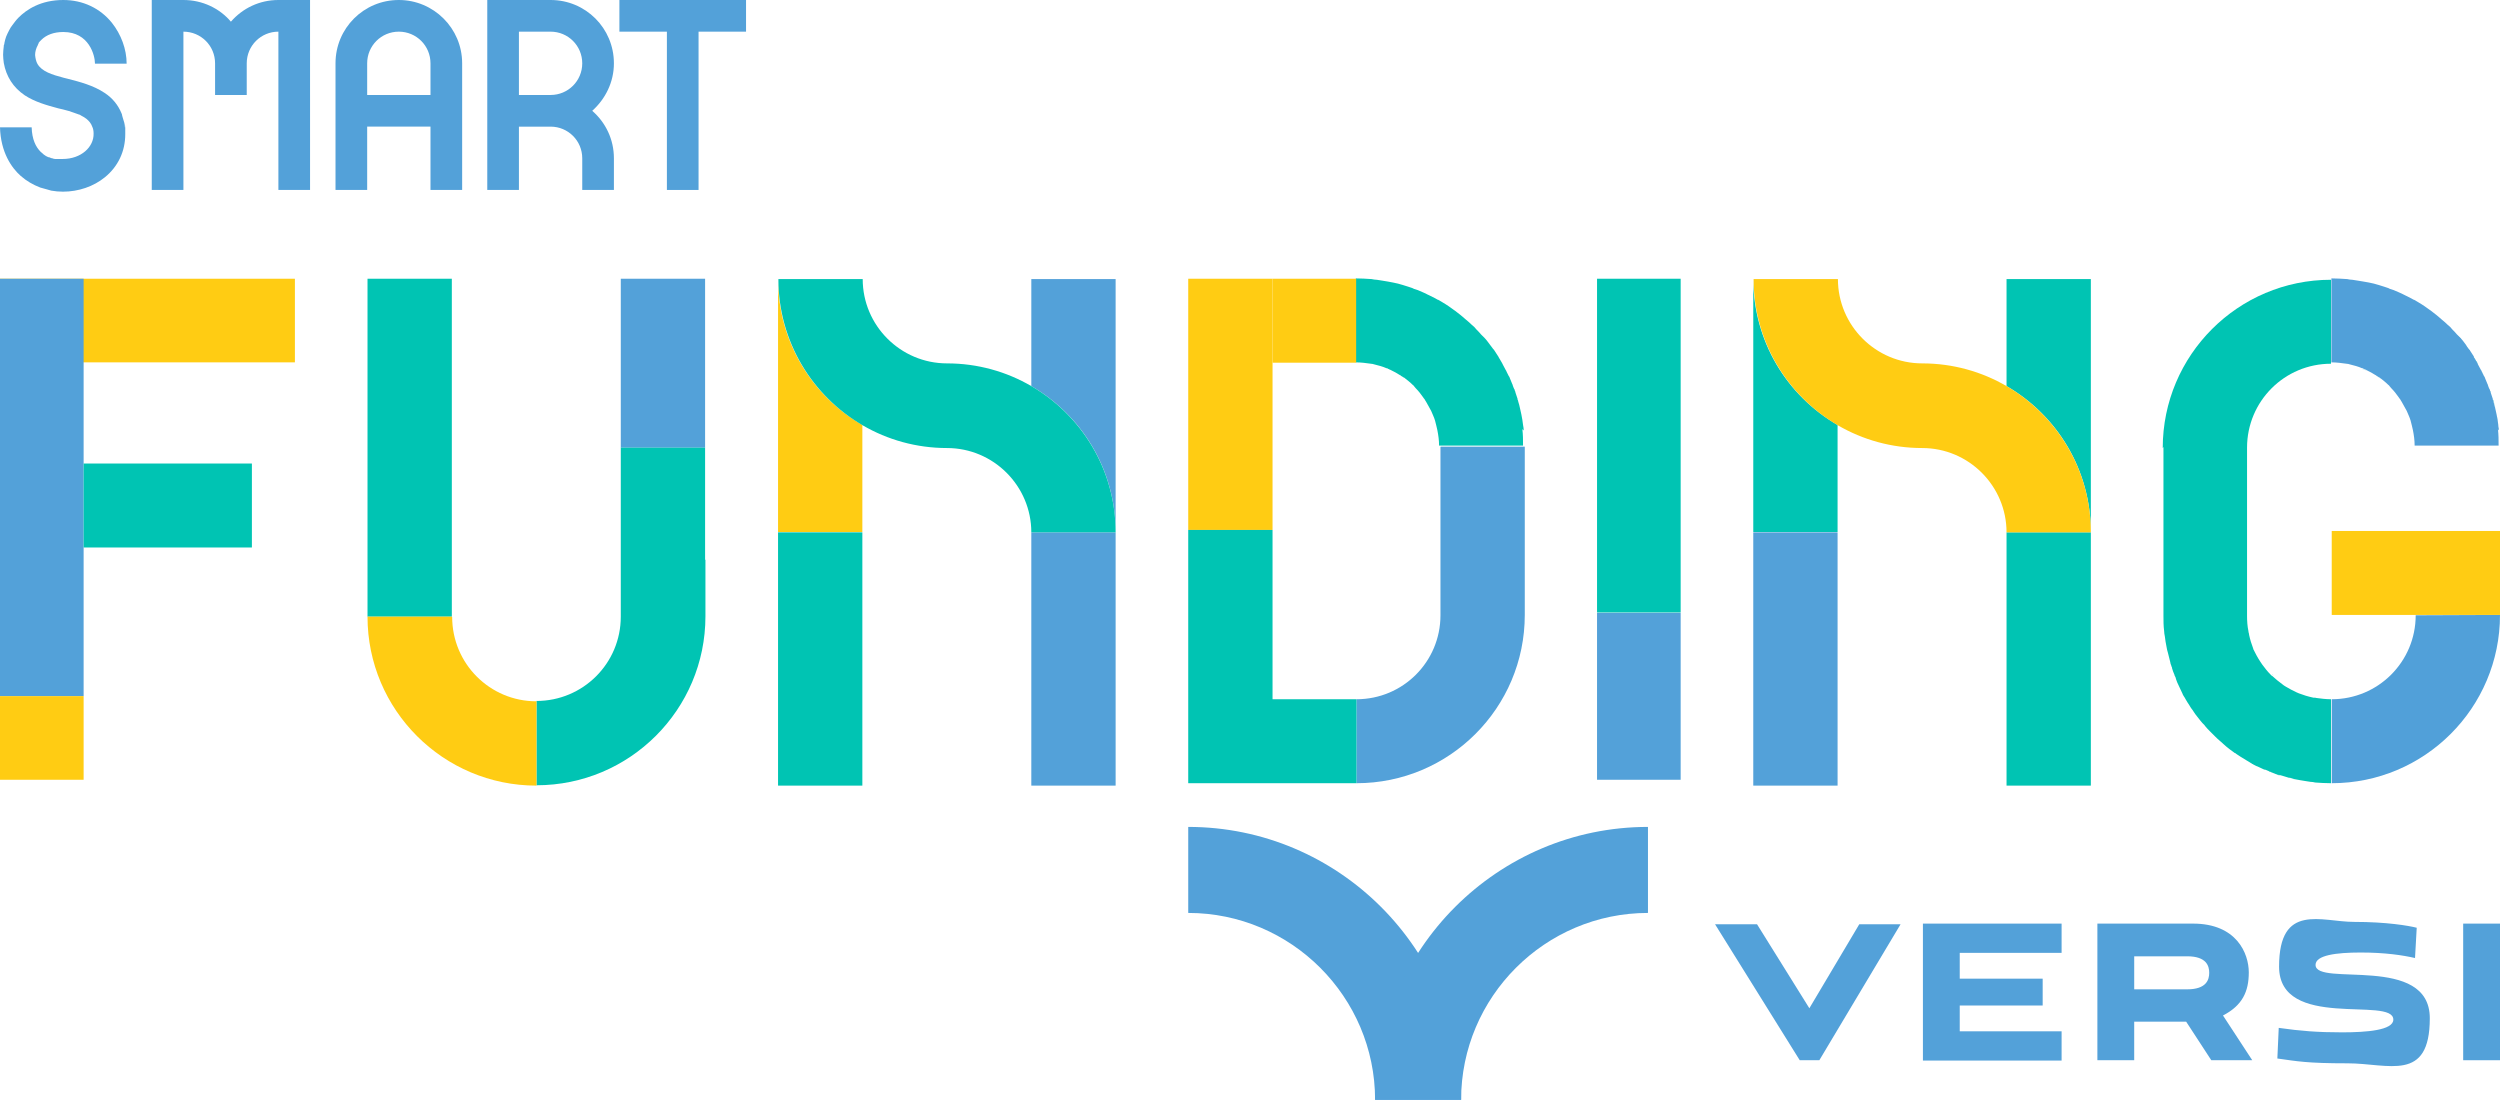 <svg xmlns="http://www.w3.org/2000/svg" id="Layer_2" viewBox="0 0 726.5 319.6"><defs><style>      .st0 {        fill: #ffcc13;      }      .st1 {        fill: #53a1d9;      }      .st2 {        fill: #51a0d9;      }      .st3 {        fill: #00c4b3;      }    </style></defs><g id="logo_secundaria"><polygon class="st3" points="131.3 130.1 131.3 81 106.8 81 106.8 130.1 106.8 179.2 131.3 179.2 131.3 130.1"></polygon><rect class="st1" x="180.4" y="81" width="24.5" height="49.1"></rect><path class="st3" d="M204.9,162.7v-32.6h-24.5v49.1h0c0,13.6-11,24.5-24.5,24.5h0v24.5h0c27.1,0,49.1-22,49.1-49.1h0v-16.5Z"></path><path class="st0" d="M131.3,179.2h-24.5c0,27.1,22,49.1,49.1,49.1v-24.5c-13.6,0-24.5-11-24.5-24.5h0Z"></path><rect class="st1" x="299.7" y="154.7" width="24.5" height="73.6"></rect><path class="st1" d="M299.7,112.2c14.7,8.5,24.5,24.3,24.5,42.5v-73.6h-24.5v31.1h0Z"></path><path class="st0" d="M226.1,81v73.6h24.5v-31.1c-14.7-8.5-24.5-24.3-24.5-42.5h0Z"></path><polygon class="st3" points="226.1 179.2 226.1 228.3 250.6 228.3 250.6 179.2 250.6 154.7 226.1 154.7 226.1 179.2"></polygon><path class="st3" d="M299.7,112.2c-7.2-4.2-15.6-6.6-24.5-6.6h0c-13.5,0-24.5-11-24.5-24.5h-24.5c0,18.2,9.9,34,24.5,42.5,7.2,4.2,15.6,6.6,24.5,6.6h0c13.5,0,24.5,11,24.5,24.5h24.5c0-18.2-9.9-34-24.5-42.5Z"></path><rect class="st3" x="583.1" y="154.7" width="24.5" height="73.6"></rect><path class="st3" d="M583.1,112.2c14.7,8.5,24.5,24.3,24.5,42.5v-73.6h-24.5v31.1h0Z"></path><path class="st3" d="M509.5,81v73.6h24.5v-31.1c-14.7-8.5-24.5-24.3-24.5-42.5h0Z"></path><polygon class="st1" points="509.5 179.2 509.5 228.3 534 228.3 534 179.2 534 154.7 509.5 154.7 509.5 179.2"></polygon><path class="st0" d="M583.1,112.2c-7.2-4.2-15.6-6.6-24.5-6.6h0c-13.5,0-24.5-11-24.5-24.5h-24.5c0,18.2,9.9,34,24.5,42.5,7.2,4.2,15.6,6.6,24.5,6.6h0c13.5,0,24.5,11,24.5,24.5h24.5c0-18.2-9.9-34-24.5-42.5Z"></path><rect class="st3" x="464.1" y="81" width="24.3" height="97"></rect><polygon class="st1" points="488.4 226.6 488.4 202.3 488.4 202.3 488.4 178.1 464.1 178.1 464.1 226.6 488.4 226.6 488.4 226.6"></polygon><path class="st1" d="M418.6,129.9v48.9h0c0,13.5-10.9,24.4-24.4,24.4h0v24.4h0c27,0,48.9-21.9,48.9-48.9h0v-48.9h-24.4Z"></path><path class="st3" d="M442.8,125.1c0-.5-.1-1-.2-1.6-.1-1-.3-2.1-.5-3.1-.1-.6-.3-1.2-.4-1.8-.1-.6-.3-1.2-.5-1.9h0c0-.2-.1-.4-.2-.6,0,0,0-.1,0-.2-.2-.6-.4-1.2-.6-1.8,0,0,0,0,0,0,0-.2-.1-.4-.2-.6,0-.2-.1-.4-.2-.5-.1-.3-.3-.6-.4-1,0-.1,0-.2-.1-.3-.2-.6-.5-1.1-.7-1.7-.1-.3-.2-.6-.4-.8-.2-.4-.4-.8-.6-1.2,0-.1-.1-.3-.2-.4-.3-.5-.5-1-.8-1.5-.1-.2-.2-.4-.3-.6-.3-.6-.7-1.1-1-1.7,0,0,0-.1-.1-.2-.4-.6-.7-1.1-1.1-1.7-.1-.2-.2-.3-.4-.5-.3-.4-.6-.8-.9-1.2-.3-.4-.6-.8-.9-1.2-.2-.2-.4-.5-.6-.7-.2-.2-.5-.5-.7-.7l-.4-.4c-.4-.5-.8-.9-1.3-1.4-.2-.3-.5-.5-.7-.8-.2-.2-.5-.4-.7-.6,0,0,0,0-.1-.1-.5-.5-1.1-1-1.7-1.5h0s0,0,0,0c-.5-.4-.9-.8-1.4-1.2-.6-.5-1.2-.9-1.8-1.4-.1,0-.2-.1-.3-.2-.2-.2-.5-.3-.7-.5-.2-.2-.5-.3-.7-.5-.6-.4-1.2-.8-1.9-1.2-.4-.2-.8-.5-1.2-.7,0,0,0,0-.1,0-.2-.1-.5-.3-.7-.4-.6-.3-1.2-.6-1.8-.9-.4-.2-.7-.3-1-.5-.3-.1-.6-.3-.9-.4-.5-.2-.9-.4-1.4-.6-.3-.1-.6-.2-.9-.3-.2,0-.4-.2-.7-.3-.4-.1-.8-.3-1.2-.4-.5-.2-1.1-.3-1.6-.5-.9-.3-1.8-.5-2.8-.7-.5-.1-1.1-.2-1.6-.3-1-.2-2-.3-3.1-.5-.5,0-1-.1-1.5-.2-1.5-.1-3.1-.2-4.6-.2v24.4c1.5,0,3,.2,4.4.4.3,0,.7.1,1,.2,1.2.3,2.4.6,3.5,1.1.2,0,.3,0,.5.2.2,0,.3.2.5.2.1,0,.3.2.4.2.9.4,1.7.9,2.5,1.4.1,0,.2,0,.3.2.3.2.6.3.8.5,0,0,0,0,.1,0,.9.7,1.8,1.4,2.6,2.2.1,0,.2.2.3.3,0,0,0,0,0,0,.2.2.3.4.5.6.8.8,1.5,1.7,2.2,2.7.1.2.2.3.3.4,0,.1.2.2.2.3.1.2.2.4.3.5.5.9,1,1.8,1.5,2.7.2.4.4.9.6,1.4.4.9.7,1.9.9,2.9.1.4.2.9.3,1.3.3,1.5.5,3,.5,4.5h24.4c0-1.6,0-3.2-.2-4.8h0Z"></path><rect class="st0" x="345.3" y="81" width="24.5" height="73"></rect><polygon class="st3" points="394.2 203.2 369.8 203.2 369.8 178.5 369.8 154 345.3 154 345.3 178.5 345.3 227.6 369.8 227.6 369.8 227.6 394.2 227.6 394.2 203.2"></polygon><rect class="st0" x="369.8" y="81" width="24.3" height="24.4"></rect><path class="st3" d="M709.5,92.9s0,0,0,0c0,0,0,0,0,0h0Z"></path><path class="st3" d="M699.8,119.8c.2.4.4.9.6,1.4-.2-.5-.4-.9-.6-1.4Z"></path><path class="st3" d="M724.7,116.9h0c.2.6.3,1.2.5,1.9-.2-.9-.4-1.8-.7-2.7,0,0,0,.1,0,.2,0,.2.1.4.2.6Z"></path><path class="st3" d="M720,105.6c-.4-.6-.8-1.2-1.2-1.9,0,0,0,.1,0,.2.4.6.7,1.1,1,1.7h0Z"></path><path class="st3" d="M712,95.2c-.2-.2-.5-.5-.8-.7,0,0,0,0,.1.1.2.2.5.4.7.6h0Z"></path><path class="st3" d="M721.8,109.2c-.2-.5-.5-1.1-.8-1.6,0,.1.1.3.2.4.2.4.4.8.6,1.2Z"></path><path class="st3" d="M701.2,124.1c.1.4.2.9.3,1.3,0-.5-.2-.9-.3-1.3Z"></path><path class="st3" d="M715,98.5c-.3-.4-.7-.8-1-1.2l.4.4c.2.2.5.5.7.7h0Z"></path><path class="st3" d="M717.7,102c-.4-.6-.8-1.1-1.2-1.6.3.4.6.8.8,1.2.1.2.2.3.4.5h0Z"></path><path class="st3" d="M706.2,90.4c-.3-.2-.7-.5-1-.7.2.2.5.3.7.5,0,0,.2.1.3.2Z"></path><path class="st3" d="M726.2,125.1c.2,1.6.2,3.1.2,4.8,0-1.6,0-3.2-.2-4.8Z"></path><path class="st3" d="M673.1,202.7c-.2,0-.5,0-.8-.1.2,0,.5,0,.8.1Z"></path><path class="st3" d="M701.5,87.3c.4.2.8.5,1.2.7-.4-.2-.8-.5-1.2-.7Z"></path><path class="st3" d="M723.4,113c-.2-.4-.3-.9-.5-1.3,0,.1,0,.2.1.3.1.3.3.6.4,1Z"></path><path class="st3" d="M725.5,120.5c.2,1,.3,2,.5,3.1-.1-1-.3-2.1-.5-3.1Z"></path><path class="st3" d="M723.8,114.2c0-.2-.1-.4-.2-.6,0,.2.1.4.2.6,0,0,0,0,0,0Z"></path><path class="st3" d="M668.4,201.4c-.2-.1-.5-.2-.7-.3.2.1.5.2.7.3Z"></path><path class="st3" d="M660.4,196.1c0,0,.2.1.3.2-.2-.2-.3-.3-.5-.5,0,0,.2.2.2.2Z"></path><path class="st3" d="M694.7,112.5c0,0-.2-.2-.3-.3.1.1.3.2.4.4,0,0,0,0,0,0h0Z"></path><path class="st3" d="M698,116.5c0-.1-.2-.2-.2-.3.2.3.3.6.5.8-.1-.2-.2-.4-.3-.5h0Z"></path><path class="st2" d="M702,178.8h0c0,13.5-10.9,24.4-24.4,24.4h0v24.4h0c27,0,48.9-21.9,48.9-48.9h0"></path><path class="st3" d="M691.6,109.9c-.3-.2-.5-.4-.8-.5,0,0-.2-.1-.3-.2.4.3.9.5,1.3.8,0,0,0,0-.1,0h0Z"></path><path class="st3" d="M687.5,107.6c-.2,0-.3-.2-.5-.2-.2,0-.3,0-.5-.2.5.2,1,.4,1.4.6-.2,0-.3-.2-.4-.2Z"></path><path class="st3" d="M658,223.5c.2,0,.3.1.5.2,0,0-.2-.1-.3-.1,0,0-.1,0-.2,0h0Z"></path><path class="st3" d="M648,217.6c.5.4,1,.8,1.6,1.1,0,0,0,0-.1,0-.5-.3-1-.7-1.5-1.1h0Z"></path><path class="st3" d="M654.6,221.9c.6.3,1.3.6,1.9.9-.5-.2-1-.5-1.5-.7-.1,0-.3-.1-.4-.2h0Z"></path><path class="st3" d="M645,215.1c.3.3.7.6,1.1.9-.1-.1-.2-.2-.3-.3-.2-.2-.5-.4-.7-.6h0Z"></path><path class="st3" d="M653,220.9c-.6-.4-1.2-.7-1.8-1.1.6.4,1.2.7,1.8,1.1Z"></path><path class="st3" d="M697.8,85.4c.3.2.7.3,1,.5-.3-.2-.7-.3-1-.5Z"></path><path class="st3" d="M665.3,226.1c.5.1,1.1.2,1.6.4-.5-.1-1.1-.3-1.6-.4h0Z"></path><path class="st3" d="M694,83.9c.2,0,.4.2.7.3-.2,0-.4-.2-.7-.3Z"></path><path class="st3" d="M661.7,225c.3.1.6.2.9.3,0,0-.2,0-.2,0-.2,0-.5-.1-.7-.2h0Z"></path><path class="st3" d="M659.2,224c.3.1.6.2.9.4-.2,0-.3-.1-.5-.2-.1,0-.3-.1-.4-.2Z"></path><path class="st3" d="M628.7,129.9h0v48.9h0c0,1.6,0,3.1.2,4.6,0,.5.1,1,.2,1.5.1,1,.3,2.1.5,3.1.1.6.2,1.1.4,1.7.2.9.5,1.9.7,2.8,0,.3.2.7.3,1,0,.2.2.4.2.6,0,0,0,.1,0,.1.2.6.4,1.3.7,1.9,0,.2.2.5.3.7,0,.2.2.5.2.7.1.3.2.5.3.8.2.5.5,1,.7,1.5.3.6.5,1.1.8,1.7,0,0,0,0,0,0,.1.3.2.5.4.8.2.3.4.6.6,1,.3.6.7,1.1,1,1.6.2.4.5.8.7,1.1.2.2.3.4.5.7,0,.1.2.2.2.3.3.4.5.8.8,1.1.4.5.7.9,1.1,1.4.2.2.3.4.5.6.2.2.4.4.6.6.1.1.2.3.3.4.4.5.8.9,1.3,1.4,0,0,.2.2.3.3.1.1.3.3.4.4.3.3.5.5.8.8.4.4.8.8,1.3,1.2.2.2.5.4.7.6.1.1.2.2.3.3.3.3.6.5.9.8.3.3.7.5,1,.8.5.4,1,.7,1.5,1.1,0,0,0,0,.1,0,.3.2.6.5,1,.7.2.1.4.3.6.4.6.4,1.2.7,1.8,1.1.4.2.8.5,1.3.8.1,0,.2.1.3.2.1,0,.3.1.4.2.5.3,1,.5,1.5.7.5.2,1,.5,1.5.7,0,0,.1,0,.2,0,0,0,.2.1.3.1.2.1.5.2.7.3.1,0,.3.1.4.2.2,0,.3.1.5.2.5.2,1,.4,1.5.6.2,0,.4.1.7.2,0,0,.2,0,.2,0,.5.1,1,.3,1.4.4.4.1.9.3,1.3.4h0c.5,0,1.1.2,1.6.4.5.1,1,.2,1.6.3,1,.2,2,.3,3.1.5.5,0,1,.1,1.4.2,1.5.1,3,.2,4.6.2v-24.4c-1.5,0-3-.2-4.5-.4-.2,0-.5,0-.8-.1-1.4-.3-2.7-.7-4-1.2-.2-.1-.5-.2-.7-.3-1.1-.5-2.2-1.1-3.2-1.7-.3-.2-.7-.4-1-.7-1-.7-1.9-1.5-2.8-2.3,0,0-.2-.1-.3-.2,0,0-.2-.2-.2-.2h0c-.9-.9-1.7-1.9-2.5-3-.2-.3-.4-.6-.6-.9-.8-1.2-1.4-2.4-2-3.6,0,0,0,0,0-.1-.5-1.3-.9-2.6-1.2-4,0-.4-.2-.7-.2-1.1-.3-1.4-.4-2.9-.4-4.4h0v-48.9h0c0-13.5,10.9-24.4,24.4-24.4v-24.4c-27,0-48.9,21.9-48.9,48.9h0Z"></path><path class="st2" d="M726.2,125.1c0-.5-.2-1-.2-1.6-.1-1-.3-2.1-.5-3.1-.1-.6-.3-1.2-.4-1.8-.2-.6-.3-1.2-.5-1.9h0c0-.2-.1-.4-.2-.6,0,0,0-.1,0-.2-.2-.6-.4-1.2-.6-1.8,0,0,0,0,0,0,0-.2-.1-.4-.2-.6,0-.2-.1-.4-.2-.5-.1-.3-.3-.6-.4-1,0-.1,0-.2-.1-.3-.2-.6-.5-1.1-.7-1.7-.1-.3-.2-.6-.4-.8-.2-.4-.4-.8-.6-1.2,0-.1-.1-.3-.2-.4-.3-.5-.5-1-.8-1.5-.1-.2-.2-.4-.3-.6-.3-.6-.7-1.1-1-1.7,0,0,0-.1,0-.2-.4-.6-.7-1.1-1.1-1.7-.1-.2-.2-.3-.4-.5-.3-.4-.6-.8-.8-1.2-.3-.4-.6-.8-.9-1.2-.2-.2-.4-.5-.6-.7-.2-.2-.5-.5-.7-.7l-.4-.4c-.4-.5-.8-.9-1.3-1.4-.2-.3-.5-.5-.7-.8-.2-.2-.5-.4-.7-.6,0,0,0,0-.1-.1-.5-.5-1.1-1-1.7-1.5h0s0,0,0,0c-.5-.4-.9-.8-1.4-1.2-.6-.5-1.2-.9-1.8-1.4,0,0-.2-.1-.3-.2-.2-.2-.5-.3-.7-.5s-.5-.3-.7-.5c-.6-.4-1.2-.8-1.9-1.2-.4-.2-.8-.5-1.2-.7,0,0,0,0-.1,0-.2-.1-.5-.3-.7-.4-.6-.3-1.2-.6-1.8-.9-.3-.2-.7-.3-1-.5-.3-.1-.6-.3-.9-.4-.5-.2-.9-.4-1.4-.6-.3-.1-.6-.2-.9-.3-.2,0-.4-.2-.7-.3-.4-.1-.8-.3-1.2-.4-.5-.2-1.1-.3-1.6-.5-.9-.3-1.8-.5-2.8-.7-.5-.1-1.1-.2-1.7-.3-1-.2-2-.3-3.1-.5-.5,0-1-.1-1.5-.2-1.5-.1-3.1-.2-4.6-.2v24.4c1.5,0,3,.2,4.4.4.3,0,.7.1,1,.2,1.2.3,2.4.6,3.5,1.1.2,0,.3,0,.5.2.2,0,.3.2.5.2.2,0,.3.2.4.2.9.4,1.7.9,2.5,1.4,0,0,.2,0,.3.2.3.2.6.3.8.5,0,0,0,0,.1,0,.9.7,1.8,1.4,2.6,2.2.1,0,.2.2.3.3,0,0,0,0,0,0,.2.2.3.4.5.6.8.8,1.5,1.7,2.2,2.7.1.2.2.3.3.4,0,.1.2.2.2.3.1.2.2.4.3.5.5.9,1,1.8,1.5,2.7.2.4.4.9.6,1.4.4.9.7,1.9.9,2.9.1.4.2.9.3,1.3.3,1.5.5,3,.5,4.5h24.4c0-1.6,0-3.2-.2-4.8h0Z"></path><rect class="st0" x="677.6" y="154.3" width="48.9" height="24.4"></rect><rect class="st0" y="81" width="85.7" height="24.3"></rect><polygon class="st1" points="24.3 188.5 24.3 163.1 24.3 141.7 24.3 81 0 81 0 141.7 0 163.1 0 188.5 0 202.3 24.3 202.3 24.3 188.5"></polygon><rect class="st0" y="202.3" width="24.3" height="24.3"></rect><rect class="st3" x="24.3" y="134.7" width="48.9" height="24.4"></rect><path class="st1" d="M11.2,12.5c.2-.3.5-.6.8-.9,1.5-1.5,3.7-2.3,6.4-2.3h0c7.5,0,9.2,6.8,9.2,9.2h9.2c0-4.2-1.6-8.5-4.3-11.9C29.1,2.4,24.1,0,18.4,0h0C11.8,0,7.7,2.8,5.4,5.1c-.7.7-1.2,1.4-1.8,2.2-.2.2-.3.5-.5.7-.3.5-.6,1.1-.9,1.7-.1.3-.3.6-.4.9-.2.6-.4,1.2-.5,1.8,0,.3-.1.6-.2.8,0,0,0,.1,0,.2-.1.8-.2,1.7-.2,2.5,0,.8.1,1.6.2,2.4.7,3.9,2.7,7.1,6.1,9.4,2.9,1.9,6.4,2.9,9.8,3.8.4.1.9.2,1.3.3,1.2.3,2.3.6,3.3,1,.5.2.9.3,1.4.5.2,0,.4.2.6.3.6.3,1.1.6,1.6,1,.7.6,1.3,1.3,1.6,2.2.3.6.4,1.3.4,2,.1,3.9-3.6,7.4-9,7.4h0c-.1,0-.3,0-.5,0h-.2c-.1,0-.3,0-.5,0,0,0-.1,0-.2,0-.2,0-.4,0-.6,0,0,0-.1,0-.2,0-.3,0-.5-.1-.8-.2h0c-.3,0-.6-.2-.9-.3,0,0-.1,0-.1,0-.2,0-.5-.2-.7-.3,0,0-.2,0-.2-.1-.2-.1-.4-.3-.6-.4,0,0-.1-.1-.2-.2-.2-.2-.5-.4-.7-.6-1.4-1.4-2.5-3.6-2.6-7.1H0c.2,7.3,3.4,11.8,6,14.1,1.7,1.5,3.6,2.6,5.7,3.4h0c.6.2,1.2.3,1.8.5.5.1.9.3,1.4.4,1.1.2,2.3.3,3.4.3h0c4.5,0,8.9-1.5,12.2-4.2,3.8-3.1,5.9-7.5,5.9-12.5s0-1.3-.1-2c0-.9-.3-1.8-.6-2.7,0-.2-.2-.5-.2-.7,0-.2-.1-.5-.2-.7h0c-1-2.4-2.6-4.4-4.9-5.9-3.3-2.2-7.2-3.2-10.7-4.1-.4-.1-.8-.2-1.2-.3-3.4-.9-6.3-1.8-7.6-4-.4-.7-.6-1.6-.7-2.6,0-1,.3-2,.8-2.9,0-.1.1-.3.2-.4h0Z"></path><path class="st1" d="M67.1,6.3C63.8,2.4,58.8,0,53.3,0h-9.2v55.2h9.2V9.2c5.1,0,9.2,4.1,9.2,9.2h0v9.2h9.2v-9.2h0c0-5.1,4.1-9.2,9.2-9.2v9.2h0v36.8h9.2V0h-9.2C75.4,0,70.5,2.4,67.1,6.3Z"></path><polygon class="st1" points="203 0 198.4 0 193.8 0 180 0 180 9.2 193.8 9.2 193.8 18.4 193.8 22.6 193.8 30.3 193.8 36.8 193.8 55.2 203 55.2 203 36.8 203 30.3 203 22.6 203 18.4 203 9.2 216.8 9.2 216.8 0 203 0"></polygon><path class="st1" d="M115.9,0h0C105.7,0,97.5,8.2,97.5,18.4h0v36.8h9.2v-18.4h18.4v18.4h9.2V18.4h0C134.3,8.2,126,0,115.9,0h0ZM106.7,27.6v-9.2h0c0-5.1,4.1-9.2,9.2-9.2h0c5.1,0,9.2,4.1,9.2,9.2h0v9.2h-18.4Z"></path><path class="st1" d="M178.4,18.4C178.4,8.2,170.2,0,160,0h-18.4v55.2h9.2v-18.4h9.2c5.1,0,9.2,4.1,9.2,9.2h0v9.2h9.2v-9.2c0-5.5-2.4-10.4-6.3-13.8,3.8-3.4,6.3-8.3,6.3-13.8h0ZM160,27.6h-9.2V9.2h9.2c5.1,0,9.2,4.1,9.2,9.2h0c0,5.1-4.1,9.2-9.2,9.2h0Z"></path><path class="st1" d="M424.6,319.6h-25c0-29.9-24.4-54.3-54.3-54.3v-25c43.7,0,79.3,35.6,79.3,79.3Z"></path><polygon class="st1" points="523 308.1 528.7 308.1 552.3 268.6 540.3 268.6 525.8 293 510.6 268.6 498.4 268.6 523 308.1"></polygon><path class="st1" d="M558.8,308.1v-39.7h40.3v8.5h-29.6v7.5h24.1v7.8h-24.1v7.5h29.6v8.5h-40.3Z"></path><path class="st1" d="M642.6,308.1l-7.3-11.2h-15.1v11.2h-10.7v-39.7h27.8c12.6,0,16.2,8.6,16.2,14.2s-1.9,9.6-7.5,12.5l8.5,13h-11.9ZM620.2,277.9v9.6h15.4c5.6,0,6.4-2.8,6.4-4.8s-.8-4.8-6.4-4.8h-15.4Z"></path><path class="st1" d="M701.8,278.4c-3.5-.8-8.6-1.6-15.8-1.6s-13.1.8-13.1,3.6c0,6.5,33.2-3.3,33.2,15.5s-12,13.1-23.9,13.1-14.6-.6-20.4-1.4l.4-8.9c6.3.9,11.3,1.3,18.4,1.3s14.9-.6,14.9-3.7c0-6.9-33.2,3.3-33.2-15.4s12.3-13,21.8-13,15.8,1.1,18.2,1.7l-.5,8.9h0Z"></path><path class="st1" d="M715.8,308.1v-39.7h10.7v39.7h-10.7Z"></path><path class="st1" d="M424.6,319.6h-25c0-43.7,35.6-79.3,79.3-79.3v25c-29.9,0-54.3,24.4-54.3,54.3Z"></path></g></svg>
